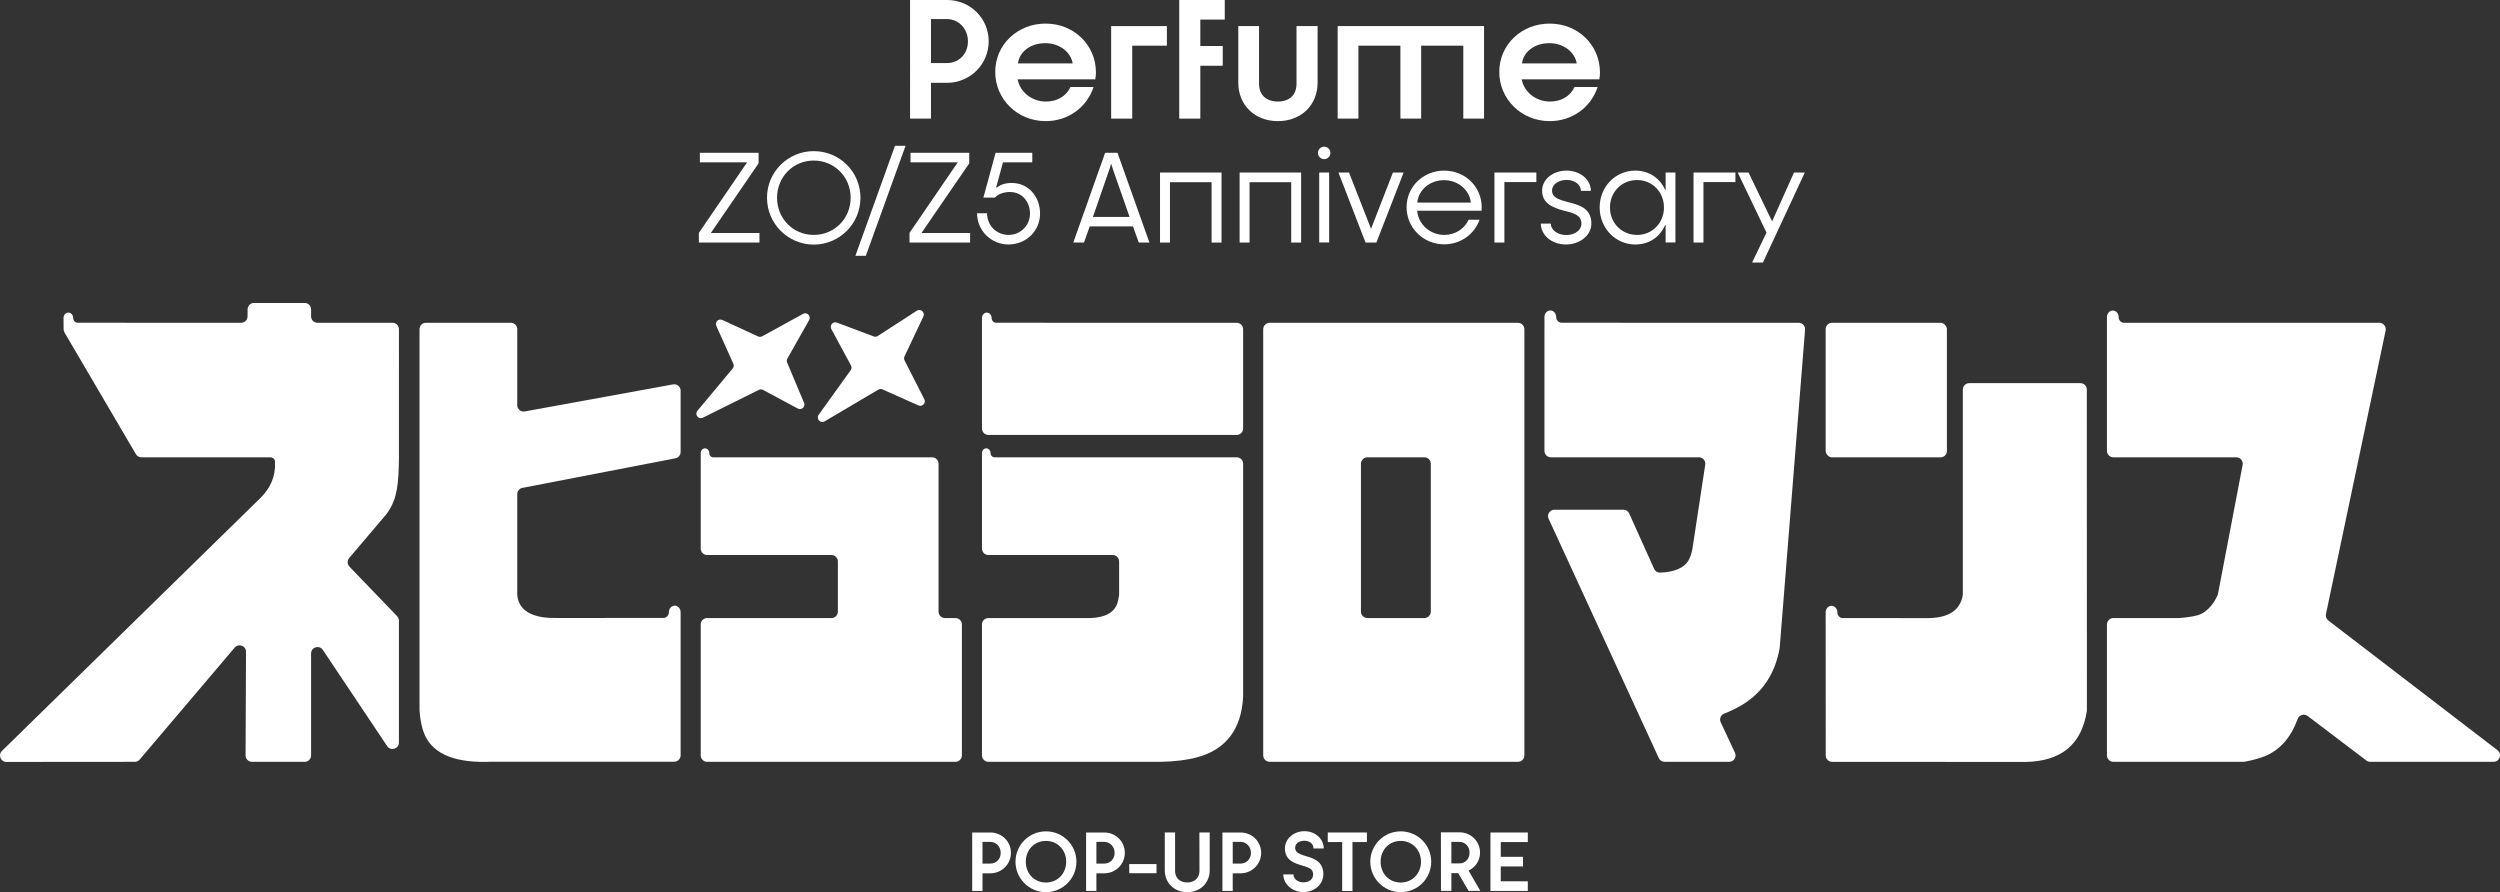<?xml version="1.0" encoding="UTF-8"?><svg id="_レイヤー_2" xmlns="http://www.w3.org/2000/svg" viewBox="0 0 601.952 214.818"><rect x="0" y="0" width="601.952" height="214.818" fill="#333333" stroke="none"/><defs><style>.cls-1{fill:#fff;stroke-width:0px;}</style></defs><g id="_レイヤー_1-2"><path class="cls-1" d="M234.087,200.45h4.386c2.738,0,4.941,2.163,4.941,4.902,0,2.719-2.203,4.922-4.941,4.922h-1.906v4.247h-2.48v-14.07ZM238.473,207.931c1.368,0,2.48-1.052,2.48-2.58,0-1.488-1.112-2.639-2.48-2.639h-1.906v5.219h1.906Z"/><path class="cls-1" d="M244.512,207.495c0-4.068,3.296-7.322,7.323-7.322,4.069,0,7.343,3.254,7.343,7.322,0,4.029-3.274,7.323-7.343,7.323-4.028,0-7.323-3.295-7.323-7.323ZM256.718,207.495c0-2.837-2.065-5.02-4.883-5.02-2.817,0-4.841,2.183-4.841,5.02,0,2.818,2.024,5.001,4.841,5.001,2.817,0,4.883-2.183,4.883-5.001Z"/><path class="cls-1" d="M261.51,200.45h4.386c2.738,0,4.941,2.163,4.941,4.902,0,2.719-2.203,4.922-4.941,4.922h-1.906v4.247h-2.48v-14.07ZM265.897,207.931c1.368,0,2.48-1.052,2.48-2.58,0-1.488-1.112-2.639-2.48-2.639h-1.906v5.219h1.906Z"/><path class="cls-1" d="M271.897,208.051h6.568v2.202h-6.568v-2.202Z"/><path class="cls-1" d="M280.456,209.558v-9.109h2.48v9.248c0,1.667,1.111,2.778,2.937,2.778,1.766,0,2.937-1.112,2.937-2.778l-.02-9.248h2.48v9.109c0,3.017-2.243,5.26-5.397,5.26-3.156,0-5.417-2.243-5.417-5.26Z"/><path class="cls-1" d="M294.336,200.45h4.386c2.738,0,4.941,2.163,4.941,4.902,0,2.719-2.203,4.922-4.941,4.922h-1.906v4.247h-2.48v-14.07ZM298.723,207.931c1.368,0,2.48-1.052,2.48-2.58,0-1.488-1.112-2.639-2.48-2.639h-1.906v5.219h1.906Z"/><path class="cls-1" d="M308.992,210.531h2.442c0,1.112,1.111,1.925,2.381,1.925,1.468,0,2.361-.833,2.361-1.846,0-1.329-.774-1.647-2.618-2.202-1.707-.516-4.169-1.171-4.169-4.128,0-2.302,2.084-4.147,4.703-4.147,2.58,0,4.644,1.845,4.644,4.167h-2.46c0-1.111-.933-1.865-2.203-1.865-1.368,0-2.221.735-2.221,1.667,0,.953.554,1.41,2.361,1.965,1.806.535,4.426,1.17,4.426,4.425,0,2.46-2.163,4.307-4.843,4.307-2.62,0-4.803-1.925-4.803-4.267Z"/><path class="cls-1" d="M323.168,202.752h-3.471v-2.303h9.425v2.303h-3.471v11.788h-2.482v-11.788Z"/><path class="cls-1" d="M329.942,207.495c0-4.068,3.296-7.322,7.323-7.322,4.069,0,7.343,3.254,7.343,7.322,0,4.029-3.274,7.323-7.343,7.323-4.028,0-7.323-3.295-7.323-7.323ZM342.148,207.495c0-2.837-2.065-5.02-4.883-5.02-2.817,0-4.841,2.183-4.841,5.02,0,2.818,2.024,5.001,4.841,5.001,2.817,0,4.883-2.183,4.883-5.001Z"/><path class="cls-1" d="M346.94,200.411h4.484c2.739,0,4.943,2.162,4.943,4.901,0,1.945-1.19,3.573-2.759,4.307l2.819,4.882h-2.819l-2.5-4.267h-1.647v4.267h-2.5l-.02-14.089ZM351.424,207.891c1.35,0,2.422-1.052,2.422-2.58,0-1.507-1.073-2.599-2.422-2.599h-1.964v5.179h1.964Z"/><path class="cls-1" d="M358.874,200.45h8.99v2.303h-6.51v3.552h5.359v2.322h-5.359v3.572h6.51v2.322h-8.99v-14.07Z"/><path class="cls-1" d="M219.126,0h8.901c5.56,0,10.032,4.391,10.032,9.949,0,5.52-4.472,9.991-10.032,9.991h-3.866v8.621h-5.035V0ZM228.027,15.186c2.781,0,5.037-2.134,5.037-5.237,0-3.021-2.256-5.357-5.037-5.357h-3.866v10.594h3.866Z"/><path class="cls-1" d="M239.63,17.322c0-6.526,5.318-11.642,12.125-11.642,6.809,0,12.126,5.116,12.126,11.803,0,.362-.042,1.007-.161,1.612h-18.692c.563,3.061,3.424,5.357,6.809,5.357,2.658,0,4.874-1.248,5.921-3.505h5.559c-1.571,4.794-6.001,8.218-11.561,8.218-6.807,0-12.125-5.318-12.125-11.844ZM258.281,15.267c-.442-2.659-3.062-4.874-6.606-4.874-3.546,0-6.204,2.055-6.568,4.874h13.174Z"/><path class="cls-1" d="M267.544,6.284h13.415v4.713h-8.34v17.564h-5.075V6.284Z"/><path class="cls-1" d="M283.938,0h10.956v4.713h-5.881v6.365h5.399v4.753h-5.399v12.73h-5.075V0Z"/><path class="cls-1" d="M298.157,19.9V6.284h4.995v13.898c0,2.779,1.853,4.269,4.551,4.269,2.821,0,4.472-1.651,4.472-4.269V6.284h5.077v13.616c0,5.479-4.029,9.266-9.548,9.266-5.519,0-9.546-3.787-9.546-9.266Z"/><path class="cls-1" d="M357.331,28.561h-4.995V10.998h-10.151v17.564h-4.995V10.998h-10.112v17.564h-4.995V6.284h35.248v22.277Z"/><path class="cls-1" d="M360.993,17.322c0-6.526,5.318-11.642,12.125-11.642,6.809,0,12.126,5.116,12.126,11.803,0,.362-.042,1.007-.161,1.612h-18.692c.563,3.061,3.424,5.357,6.809,5.357,2.658,0,4.874-1.248,5.921-3.505h5.559c-1.571,4.794-6.001,8.218-11.561,8.218-6.807,0-12.125-5.318-12.125-11.844ZM379.644,15.267c-.442-2.659-3.062-4.874-6.606-4.874-3.546,0-6.204,2.055-6.566,4.874h13.172Z"/><path class="cls-1" d="M168.273,56.073l11.619-16.986h-11.374v-2.299h14.134v2.545l-11.498,16.771h11.711v2.299h-14.592v-2.33Z"/><path class="cls-1" d="M184.678,47.611c0-6.224,5.059-11.221,11.251-11.221,6.254,0,11.253,4.998,11.253,11.221,0,6.224-4.999,11.282-11.253,11.282-6.193,0-11.251-5.059-11.251-11.282ZM204.822,47.611c0-4.967-3.895-8.952-8.892-8.952-4.997,0-8.829,3.985-8.829,8.952,0,4.998,3.832,8.952,8.829,8.952,4.997,0,8.892-3.954,8.892-8.952Z"/><path class="cls-1" d="M215.495,35.11h2.544l-9.564,26.489h-2.515l9.535-26.489Z"/><path class="cls-1" d="M218.994,56.073l11.619-16.986h-11.374v-2.299h14.134v2.545l-11.498,16.771h11.711v2.299h-14.592v-2.33Z"/><path class="cls-1" d="M235.246,51.352h2.422c0,2.912,2.238,5.212,5.182,5.212,2.883,0,5.151-2.299,5.151-5.15,0-2.821-1.901-5.182-4.814-5.182-1.533,0-2.852.491-3.649,1.349h-2.759l2.944-10.792h8.829v2.299h-7.051l-1.654,6.07h.214c.859-.705,1.962-1.103,3.557-1.103,4.048,0,6.807,3.342,6.807,7.359,0,4.2-3.343,7.45-7.604,7.45-4.231,0-7.542-3.373-7.573-7.512Z"/><path class="cls-1" d="M266.095,36.788h2.973l7.695,21.615h-2.575l-1.381-3.894h-10.423l-1.381,3.894h-2.575l7.666-21.615ZM271.982,52.24l-4.017-11.497c-.154-.429-.277-.828-.399-1.257h-.062c-.092.429-.216.828-.368,1.257l-3.986,11.497h8.831Z"/><path class="cls-1" d="M279.31,41.541h14.81v16.862h-2.392v-14.532h-10.026v14.532h-2.392v-16.862Z"/><path class="cls-1" d="M298.475,41.541h14.81v16.862h-2.392v-14.532h-10.026v14.532h-2.392v-16.862Z"/><path class="cls-1" d="M317.334,36.819c0-.828.676-1.502,1.502-1.502.828,0,1.504.674,1.504,1.502,0,.828-.676,1.502-1.504,1.502-.826,0-1.502-.674-1.502-1.502ZM317.641,41.541h2.392v16.832h-2.392v-16.832Z"/><path class="cls-1" d="M322.271,41.541h2.544l5.305,13.551,5.272-13.551h2.576l-6.561,16.862h-2.607l-6.53-16.862Z"/><path class="cls-1" d="M338.679,49.88c0-4.935,4.015-8.799,9.044-8.799,5.059,0,9.044,3.864,9.044,8.861,0,.215,0,.491-.031.797h-15.514c.277,3.25,3.096,5.825,6.532,5.825,2.605,0,4.843-1.44,5.856-3.648h2.636c-1.227,3.464-4.537,5.917-8.523,5.917-5.03,0-9.044-3.986-9.044-8.953ZM354.161,48.776c-.337-3.035-3.066-5.396-6.468-5.396-3.433,0-6.133,2.33-6.439,5.396h12.907Z"/><path class="cls-1" d="M359.837,41.541h10.088v2.299h-7.696v14.563h-2.392v-16.862Z"/><path class="cls-1" d="M371.001,53.835h2.392c0,1.472,1.564,2.759,3.74,2.759,2.085,0,3.649-1.196,3.649-2.729,0-2.054-1.87-2.575-3.955-3.066-3.312-.828-5.519-2.024-5.519-4.905,0-2.729,2.636-4.814,5.887-4.814s5.856,2.146,5.856,4.875h-2.392c0-1.533-1.564-2.636-3.464-2.636-1.81,0-3.495,1.012-3.495,2.545,0,1.84,1.931,2.268,3.955,2.821,2.422.643,5.519,1.349,5.519,5.15,0,2.79-2.729,5.029-6.102,5.029-3.587,0-6.07-2.361-6.07-5.029Z"/><path class="cls-1" d="M385.168,49.972c0-4.967,3.74-8.891,8.584-8.891,3.433,0,5.979,1.931,7.175,4.63h.121v-4.17h2.361v16.832h-2.361v-4.17h-.121c-1.381,3.097-4.048,4.661-7.175,4.661-4.845,0-8.584-4.017-8.584-8.891ZM400.65,49.972c0-3.74-2.79-6.622-6.468-6.622-3.741,0-6.532,2.882-6.532,6.622,0,3.679,2.79,6.591,6.532,6.591,3.678,0,6.468-2.912,6.468-6.591Z"/><path class="cls-1" d="M407.766,41.541h10.088v2.299h-7.696v14.563h-2.392v-16.862Z"/><path class="cls-1" d="M425.337,56.012l-6.928-14.471h2.605l5.673,11.773,5.272-11.773h2.607l-10.088,21.675h-2.605l3.464-7.205Z"/><path class="cls-1" d="M367.039,79.281v102.589c0,.862-.699,1.56-1.56,1.56h-59.761c-.862,0-1.56-.699-1.56-1.56v-102.589c0-.862.699-1.56,1.56-1.56h59.761c.862,0,1.56.699,1.56,1.56ZM329.25,148.811h13.7c.862,0,1.56-.699,1.56-1.56v-35.578c0-.862-.699-1.56-1.56-1.56h-13.7c-.862,0-1.56.699-1.56,1.56v35.578c0,.862.699,1.56,1.56,1.56Z"/><path class="cls-1" d="M220.742,74.815l-9.392,6.085c-.292.189-.656.228-.981.106l-8.857-3.332c-.948-.357-1.831.655-1.349,1.546l4.737,8.765c.199.369.171.82-.074,1.16l-7.711,10.725c-.692.963.426,2.186,1.447,1.583l12.924-7.636c.306-.181.68-.202,1.004-.057l8.642,3.858c.943.421,1.891-.577,1.423-1.497l-4.752-9.342c-.154-.302-.159-.658-.014-.965l4.542-9.61c.471-.997-.66-1.987-1.586-1.387Z"/><path class="cls-1" d="M193.352,75.573l-9.834,5.406c-.303.166-.666.179-.979.035l-8.615-3.973c-.914-.421-1.86.517-1.447,1.434l4.102,9.107c.171.38.11.824-.157,1.144l-8.492,10.172c-.755.904.265,2.195,1.319,1.671l13.478-6.701c.316-.157.688-.151.998.015l8.364,4.484c.903.484,1.914-.436,1.516-1.38l-4.075-9.685c-.131-.31-.11-.663.055-.956l5.239-9.284c.538-.954-.511-2.015-1.471-1.488Z"/><path class="cls-1" d="M601.337,180.627l-40.709-31.215c-.477-.366-.702-.974-.578-1.562l14.365-68.245c.204-.971-.537-1.885-1.529-1.885h-61.57c-.607-.053-1.187-.596-1.187-1.4,0-.844-.641-1.549-1.409-1.549-.77,0-1.41.705-1.41,1.549v2.962c0,.001-0.0.001-0.0.002v29.266c0,.863.7,1.563,1.563,1.563h29.571c.981,0,1.719.893,1.535,1.856l-5.926,31.018c-.026.136-.069.273-.128.399-1.011,2.162-2.345,3.655-4.005,4.478-.887.412-2.561.726-5.021.943-.049.004-.102.007-.151.007h-15.875c-.863,0-1.563.7-1.563,1.563v31.494c0,.863.7,1.563,1.563,1.563h31.305c.103,0,.211-.01.313-.03,1.925-.367,3.516-.799,4.771-1.296,3.662-1.48,6.317-4.472,7.966-8.974.365-.995,1.571-1.374,2.416-.733l14.131,10.715c.272.206.603.318.945.318l29.668-.003c1.494-0,2.136-1.895.951-2.803Z"/><rect class="cls-1" x="439.583" y="77.721" width="29.194" height="32.401" rx="1.533" ry="1.533"/><path class="cls-1" d="M502.466,93.792c-0-.847-.687-1.533-1.533-1.533h-26.786c-.847,0-1.533.687-1.533,1.533v49.26c0,.104-.008.212-.026.314-.621,3.512-3.3,5.333-8.035,5.464l-6.907-.001 0-.005-13.961-0c-.641-0-1.282-.565-1.282-1.41,0-.844-.641-1.549-1.409-1.549-.77,0-1.41.705-1.41,1.549l.017,29.401v5.087c0,.847.686,1.533,1.533,1.533l46.527.026c8.628-.132,13.562-4.21,14.801-12.234.014-.088.02-.18.02-.269l-.016-77.167Z"/><path class="cls-1" d="M433.088,77.721h-43.153l0-.013-13.961-0c-.641-0-1.282-.565-1.282-1.41,0-.844-.641-1.549-1.409-1.549-.77,0-1.41.705-1.41,1.549l.008,2.885c-.001.027-.008.052-.008.08v29.309c0,.851.69,1.542,1.542,1.542h35.649c.944,0,1.666.841,1.524,1.774l-3.107,20.396c-.214,1.069-.529,1.967-.944,2.695-1.055,1.769-3.303,2.736-6.745,2.9-.643.031-1.246-.321-1.51-.908l-5.998-13.334c-.249-.553-.799-.909-1.406-.909l-16.597-.001c-1.124-0-1.871,1.165-1.4,2.186l26.526,57.623c.252.547.798.897,1.4.897h15.541c1.129,0,1.875-1.173,1.396-2.196l-3.429-7.319c-.372-.793-.015-1.753.8-2.075,1.431-.566,2.752-1.195,3.964-1.886,5.173-2.991,8.313-7.617,9.421-13.88.011-.06.018-.121.023-.182l6.103-76.511c.072-.897-.637-1.664-1.537-1.664Z"/><path class="cls-1" d="M297.771,110.113h-48.137v-.004l-10.197-0c-.468,0-.937-.412-.937-1.03,0-.616-.468-1.131-1.029-1.131-.562-0-1.03.515-1.03,1.131v23.005c0,.857.695,1.552,1.552,1.552h29.919c.857,0,1.552.695,1.552,1.552v7.889c0,.077-.005.158-.015.235-.1.757-.237,1.406-.411,1.942-.758,2.229-2.888,3.415-6.391,3.559h-24.654c-.857,0-1.552.695-1.552,1.552v31.516c0,.857.695,1.552,1.552,1.552h41.545c3.369-.075,6.256-.431,8.664-1.069,6.974-1.887,10.681-6.733,11.118-14.538.002-.041.003-.082.003-.123v-56.038c0-.857-.695-1.552-1.552-1.552Z"/><path class="cls-1" d="M297.771,77.721h-46.428l0-.01-11.519-0c-.529,0-1.058-.466-1.058-1.164,0-.696-.529-1.278-1.163-1.278-.635,0-1.164.582-1.164,1.278v26.624c0,.857.695,1.552,1.552,1.552h59.779c.857,0,1.552-.695,1.552-1.552v-23.898c0-.857-.695-1.552-1.552-1.552Z"/><path class="cls-1" d="M84.138,136.437c-.551-.572-.579-1.468-.065-2.073l8.89-10.473c.157-.202.325-.433.503-.69,2.235-3.329,2.517-6.914,2.591-13.026.001-.04-.006-30.907-.006-30.907,0-.854-.692-1.547-1.547-1.547h-18.056c-.854,0-1.547-.692-1.547-1.547v-1.677c0-.854-.692-1.547-1.547-1.547h-12.194c-.852,0-1.543.689-1.547,1.54l-.007,1.689c-.003.852-.695,1.54-1.546,1.54h-27.858l-.003-.006-11.519-0c-.529,0-1.058-.466-1.058-1.164,0-.696-.529-1.278-1.163-1.278-.635,0-1.163.582-1.163,1.278l.018,2.688c-0.0.01 0.0.02 0.0.03l0.0.062.009.015c.012.237.07.478.203.705l17.191,29.299c.278.473.785.764,1.334.764h31.055c.6,0,1.092.479,1.111,1.079.006.196.011.353.012.398.08,3.138-1.095,5.91-3.522,8.318L.468,180.806c-.991.97-.304,2.653,1.083,2.652l30.902-.025c.454-0.0.884-.2,1.178-.546l22.877-26.955c.934-1.1,2.732-.436,2.726,1.007l-.103,24.941c-.004.857.69,1.553,1.546,1.553h12.679c.854,0,1.547-.692,1.547-1.546v-24.541c0-1.487,1.893-2.117,2.784-.927l15.58,23.297c.891,1.19,2.784.56,2.784-.927v-29.352c0-.4-.155-.784-.432-1.073l-11.481-11.927Z"/><path class="cls-1" d="M125.786,117.471l36.854-7.127c.721-.139,1.241-.77,1.241-1.504v-14.781c0-.956-.866-1.678-1.807-1.507l-35.723,6.515c-.941.172-1.807-.551-1.807-1.507v-18.309c0-.846-.686-1.532-1.532-1.532h-20.468c-.846,0-1.532.686-1.532,1.532v91.724c0,.042.001.086.004.129.164,2.48.631,4.531,1.403,6.156,2.188,4.494,7.555,6.541,16.099,6.142h43.829c.846,0,1.532-.686,1.532-1.532v-34.495c0-.844-.641-1.549-1.41-1.549-.769,0-1.409.705-1.409,1.549,0,.846-.642,1.41-1.282,1.41l-13.961 0.0 0.0.008h-11.792c-1.18.033-2.293-.029-3.337-.182-3.866-.608-5.914-2.42-6.144-5.438v-24.199c0-.734.52-1.365,1.241-1.504Z"/><path class="cls-1" d="M230.055,148.814h-2.519c-.857,0-1.551-.694-1.551-1.551v-35.598c0-.857-.694-1.551-1.551-1.551h-42.536v-.002l-10.184-0c-.467,0-.935-.412-.935-1.029,0-.615-.467-1.13-1.028-1.13-.561-0-1.029.514-1.029,1.13v23.004c0,.857.695,1.551,1.551,1.551h29.921c.857,0,1.551.694,1.551,1.551v12.074c0,.857-.695,1.551-1.551,1.551h-29.921c-.857,0-1.551.694-1.551,1.551v31.518c0,.857.695,1.551,1.551,1.551h59.782c.857,0,1.551-.695,1.551-1.551v-31.518c0-.857-.694-1.551-1.551-1.551Z"/></g></svg>